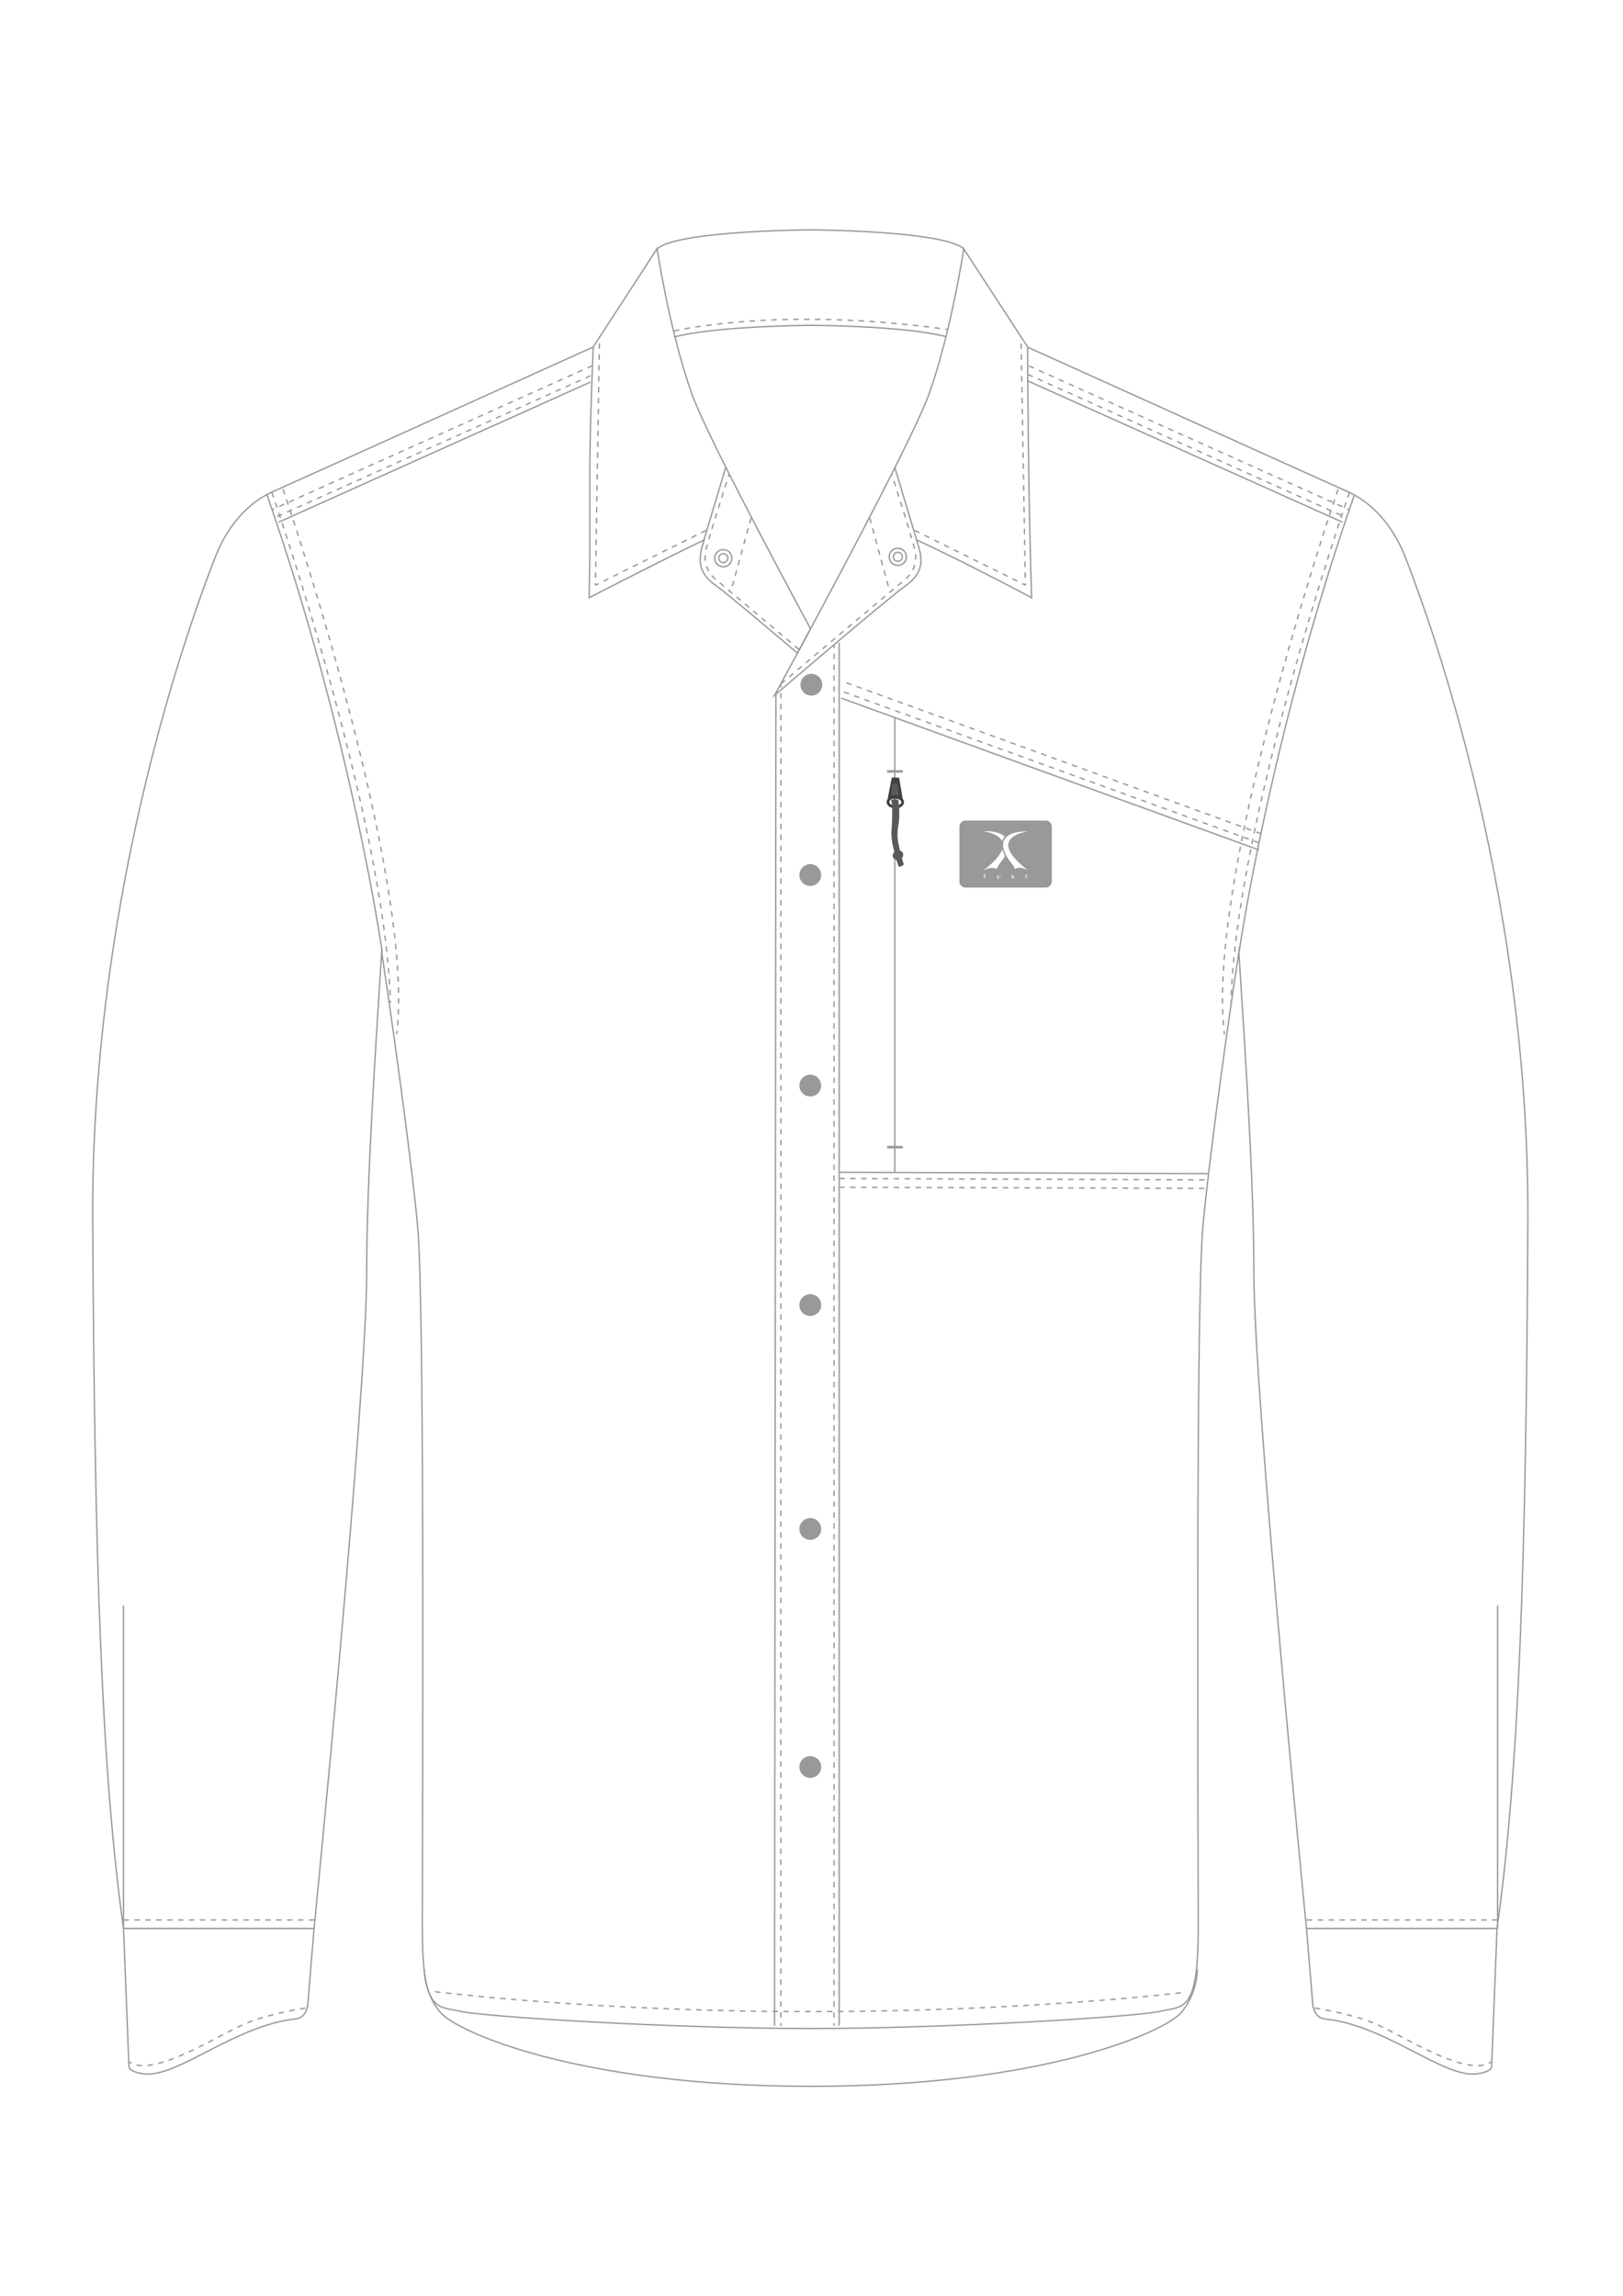 <?xml version="1.0" encoding="UTF-8"?>
<svg xmlns="http://www.w3.org/2000/svg" viewBox="0 0 595.3 841.9"><style type="text/css">  
	.st0{fill:none;stroke:#999999;stroke-width:0.5;stroke-miterlimit:10;}
	.st1{fill:none;stroke:#999999;stroke-width:0.5;stroke-linejoin:bevel;stroke-miterlimit:10;stroke-dasharray:2,2;}
	.st2{fill:none;stroke:#999999;stroke-width:0.5;stroke-linejoin:bevel;stroke-miterlimit:10;}
	.st3{fill:none;stroke:#999999;stroke-width:0.5;stroke-linejoin:bevel;}
	.st4{fill:none;stroke:#999999;stroke-width:0.5;stroke-linejoin:bevel;stroke-dasharray:1.993,1.993;}
	.st5{fill:none;stroke:#999999;stroke-width:0.5;stroke-linejoin:bevel;stroke-dasharray:1.999,1.999;}
	.st6{fill:none;stroke:#404041;stroke-miterlimit:10;}
	.st7{fill:#404041;}
	.st8{fill:#58595B;}
	.st9{fill:#999999;}
</style><path class="st0" d="M155.6 722.3c0 0 0 8.7 5.9 15.7 5.9 7 50.2 27.1 135.9 27.1s130-20.1 135.9-27.1c5.9-7 5.9-15.7 5.9-15.7"/><path class="st0" d="M217.5 127.3c-41.4 18.7-110.4 49.9-117.2 52.9 -12 5.3-18.3 16.3-21.3 24 -6 15.3-45.7 118.3-45 243.7s3.3 202.7 11.3 259.3l2 50.7c0 0-0.2 1.8 5.3 2.6 12.1 1.8 33.3-17.7 55.8-20.1 4.3-0.4 4.5-5.5 4.5-5.5l2.3-27.7c0 0 19.3-194.7 19.3-240.7 0-33.9 3.3-82.7 5.5-117.4 6.1 40.6 11.7 83.8 13.2 100.8 2.7 30.7 1.7 225.7 1.7 257s5.3 28.7 14 30.7 77.5 6.3 128.3 6.3 119.7-4.3 128.3-6.3 14 0.7 14-30.7 -1-226.3 1.7-257c1.5-17 7-60.2 13.2-100.8 2.2 34.8 5.5 83.5 5.5 117.4 0 46 19.3 240.7 19.3 240.7l2.3 27.7c0 0 0.3 5.1 4.5 5.5 22.5 2.3 43.7 21.9 55.8 20.1 5.6-0.8 5.3-2.6 5.3-2.6l2-50.7c8-56.7 10.7-134 11.3-259.3s-39-228.3-45-243.7c-3-7.7-9.4-18.7-21.3-24 -6.8-3-75.5-34.1-117-52.8"/><path class="st0" d="M353.5 91.2c-7.9-6.7-56.2-6.9-56.2-6.9s-48.4 0.2-56.2 6.9"/><path class="st0" d="M346.8 123.4c-15.7-4-49.5-4.1-49.5-4.1s-34.7 0.2-50.1 4.3"/><path class="st0" d="M336.2 198c18 8.3 42.2 21.2 42.2 21.2 -1.3-36.6-1.5-92-1.5-92l-23.4-35.9c0 0-4.6 30.3-12.7 53.1 -7.3 20.3-56.7 110.6-56.7 110.6s41.4-35.5 48.1-40.2 5.7-9.7 5.3-12.2C337.3 201.9 336.9 200.3 336.2 198z"/><path class="st0" d="M258.3 198c-17.1 8.2-42.2 21.2-42.2 21.2 0.8-38.6-0.7-39.8 1.5-92L241 91.2c0 0 4.6 30.3 12.7 53.1 4.8 13.5 28.4 58.1 43.6 86.3l-4.8 8.9c-12.1-10.2-26.4-22.3-30.1-24.9 -6.7-4.7-5.7-9.7-5.3-12.2C257.1 201.9 257.6 200.3 258.3 198z"/><polyline class="st1" points="335.5 194.5 376.1 214.6 374.5 123.4 "/><polyline class="st1" points="259 194.5 218.4 214.6 219.9 123.4 "/><line class="st1" x1="377.4" y1="134.2" x2="495" y2="187"/><line class="st1" x1="377" y1="137.3" x2="493.1" y2="189.5"/><line class="st2" x1="377" y1="139.7" x2="492.4" y2="191.5"/><line class="st1" x1="217.3" y1="134.1" x2="99.6" y2="187"/><line class="st1" x1="216.6" y1="137.8" x2="101.5" y2="189.5"/><line class="st2" x1="216.6" y1="140.1" x2="102.2" y2="191.5"/><line class="st2" x1="284.6" y1="253.9" x2="284.1" y2="742.9"/><line class="st2" x1="307.8" y1="235.7" x2="307.8" y2="742.9"/><line class="st3" x1="305.9" y1="236.7" x2="305.9" y2="237.7"/><line class="st4" x1="305.9" y1="239.7" x2="305.9" y2="740.9"/><line class="st3" x1="305.9" y1="741.9" x2="305.9" y2="742.9"/><line class="st3" x1="286.4" y1="251.1" x2="286.4" y2="252.1"/><line class="st5" x1="286.4" y1="254.1" x2="286.4" y2="740.9"/><line class="st3" x1="286.4" y1="741.9" x2="286.4" y2="742.9"/><line class="st2" x1="336.2" y1="198" x2="328.2" y2="171.4"/><path class="st1" d="M286.4 250.8l45.9-38.6c0 0 5.1-3.7 3.1-11.2 -2-7.5-8.3-27-8.3-27"/><line class="st1" x1="319" y1="189.9" x2="326.4" y2="217.1"/><line class="st2" x1="258.2" y1="198" x2="266.2" y2="171.4"/><path class="st1" d="M293.1 238.2l-30.9-26c0 0-5.1-3.7-3.1-11.2 2-7.5 8.3-27 8.3-27"/><line class="st1" x1="275.5" y1="189.9" x2="268" y2="217.1"/><path class="st1" d="M247.2 121.4c0 0 38-9.3 100.2-0.6"/><line class="st2" x1="45.3" y1="707.2" x2="115.3" y2="707.2"/><line class="st1" x1="45.3" y1="704.1" x2="115.3" y2="704.1"/><line class="st2" x1="549.3" y1="707.2" x2="479.3" y2="707.2"/><line class="st1" x1="549.3" y1="704.1" x2="479.3" y2="704.1"/><path class="st1" d="M159.6 730.4c0 0 57.5 7.3 137.8 7.3s137.3-7.1 137.3-7.1"/><line class="st2" x1="461.8" y1="311.7" x2="308.5" y2="256"/><line class="st1" x1="461.8" y1="309.1" x2="308.5" y2="253.4"/><line class="st1" x1="462.7" y1="305.8" x2="309.4" y2="250"/><line class="st2" x1="307.8" y1="429.9" x2="443" y2="430.4"/><line class="st1" x1="307.8" y1="432.2" x2="442" y2="432.7"/><line class="st1" x1="307.8" y1="435.4" x2="442" y2="435.8"/><path class="st0" d="M325.4 282.6c0.2 0 0.2 0.6 0.3 0.6 0.2 0 0.2-0.6 0.3-0.6 0.2 0 0.2 0.6 0.3 0.6 0.2 0 0.2-0.6 0.3-0.6 0.2 0 0.2 0.6 0.3 0.6 0.2 0 0.2-0.6 0.3-0.6 0.2 0 0.2 0.6 0.3 0.6 0.2 0 0.2-0.6 0.3-0.6 0.2 0 0.2 0.6 0.3 0.6 0.2 0 0.2-0.6 0.3-0.6 0.2 0 0.2 0.6 0.3 0.6 0.2 0 0.2-0.6 0.3-0.6 0.2 0 0.2 0.6 0.3 0.6 0.2 0 0.2-0.6 0.3-0.6 0.2 0 0.2 0.6 0.3 0.6 0.2 0 0.2-0.6 0.3-0.6 0.2 0 0.2 0.6 0.3 0.6 0.2 0 0.2-0.6 0.3-0.6s0.2 0.6 0.3 0.6"/><path class="st0" d="M325.4 420.4c0.2 0 0.2 0.6 0.3 0.6 0.2 0 0.2-0.6 0.3-0.6 0.2 0 0.2 0.6 0.3 0.6 0.2 0 0.2-0.6 0.3-0.6 0.2 0 0.2 0.6 0.3 0.6 0.2 0 0.2-0.6 0.3-0.6 0.2 0 0.2 0.6 0.3 0.6 0.2 0 0.2-0.6 0.3-0.6 0.2 0 0.2 0.6 0.3 0.6 0.2 0 0.2-0.6 0.3-0.6 0.2 0 0.2 0.6 0.3 0.6 0.2 0 0.2-0.6 0.3-0.6 0.2 0 0.2 0.6 0.3 0.6 0.2 0 0.2-0.6 0.3-0.6 0.2 0 0.2 0.6 0.3 0.6 0.2 0 0.2-0.6 0.3-0.6 0.2 0 0.2 0.6 0.3 0.6 0.2 0 0.2-0.6 0.3-0.6s0.2 0.6 0.3 0.6"/><line class="st2" x1="328.2" y1="263.1" x2="328.2" y2="429.9"/><ellipse transform="matrix(0.026 -1 1 0.026 25.657 614.801)" class="st6" cx="328.3" cy="294.2" rx="1.8" ry="2.7"/><polygon class="st7" points="325.6 292.9 331.1 293 329.8 285.2 327.1 285.1 "/><path class="st8" d="M329.5 293.4c0 0 0.8 5.3 0 9.3 -0.8 4.1 0.2 7.4 0.6 9.2 0 0 2.1 0.7 0.7 2.9l0.7 2.2c0 0-0.8 1-1.9 0.8l-0.8-2.4c0 0-2.6-1.1-0.7-3 0 0-1.4-4-1.1-7.9 0.3-3.9 0.4-9.3-0.1-11.1C327 293.4 328.1 292.8 329.5 293.4z"/><path class="st8" d="M329.6 291.8c0 0-1.5-0.5-2.6 0 0 0-0.3-1.7 0.3-4.2 0 0 1-0.8 1.9 0C329.2 287.5 329.8 289.4 329.6 291.8z"/><circle class="st9" cx="297.6" cy="251.1" r="4"/><circle class="st9" cx="297.2" cy="478.6" r="4"/><circle class="st9" cx="297.2" cy="560.7" r="4"/><circle class="st9" cx="297.2" cy="648" r="4"/><circle class="st9" cx="297.2" cy="398.1" r="4"/><circle class="st9" cx="297.2" cy="320.9" r="4"/><path class="st9" d="M383.5 300.9h-29.3c-1.3 0-2.3 1-2.3 2.3v20c0 1.3 1 2.3 2.3 2.3h29.3c1.3 0 2.3-1 2.3-2.3v-20C385.8 301.9 384.8 300.9 383.5 300.9zM368.5 306.8c0 0-0.6 0.5-0.9 1.7 -1.4-3-7-3.7-7-3.7C364.5 304.7 367.1 305.5 368.5 306.8zM361.7 321c-0.1 0-0.3 0-0.4 0 0 0.1 0 0.3 0 0.4 0 0.2 0 0.5 0 0.7H361c0-0.2 0-0.4 0-0.7 0-0.1 0-0.3 0-0.4 -0.1 0-0.2 0-0.4 0l0-0.2h1L361.7 321zM366.8 321.5c0 0.4-0.2 0.7-0.5 0.7 -0.2 0-0.3 0-0.4-0.1 -0.1-0.1-0.1-0.3-0.1-0.5 0-0.2 0-0.4 0-0.7h0.3c0 0.2 0 0.4 0 0.6 0 0.2 0 0.3 0.1 0.4s0.1 0.1 0.2 0.1c0.1 0 0.2 0 0.2-0.1 0-0.1 0.1-0.2 0.1-0.4 0-0.2 0-0.4 0-0.6h0.3C366.8 321 366.8 321.2 366.8 321.5zM366.7 316.7c-1.1 1.4-1.1 2-1.1 2 -2-1.2-5 0.6-5 0.6 4.3-3.3 6.3-5.8 7-7.8 0.3 1.1 1 2.4 1 2.4C368.1 314.8 367.4 315.8 366.7 316.7zM371.3 322.1c-0.1 0-0.2 0-0.3 0l0-0.2c0.1 0 0.2 0.1 0.3 0.1 0.1 0 0.2 0 0.2 0 0 0 0.1-0.1 0.1-0.1 0 0 0-0.1-0.1-0.1 0 0-0.1-0.1-0.2-0.1 -0.1 0-0.2-0.1-0.2-0.1 -0.1-0.1-0.1-0.1-0.1-0.2 0-0.1 0-0.2 0.1-0.3 0.1-0.1 0.2-0.1 0.4-0.1 0.1 0 0.2 0 0.3 0l0 0.2c-0.1 0-0.2 0-0.3 0 -0.2 0-0.2 0-0.2 0.1 0 0 0 0.1 0.1 0.1 0 0 0.1 0.1 0.2 0.1 0.1 0 0.2 0.1 0.3 0.1 0.1 0.1 0.1 0.2 0.1 0.3C371.9 322 371.7 322.1 371.3 322.1zM376.7 322.1c0 0 0-0.1-0.1-0.3 -0.1-0.1-0.1-0.2-0.2-0.3h0c0 0-0.1 0.1-0.1 0.3 -0.1 0.1-0.1 0.2-0.1 0.3h-0.3c0 0 0.1-0.1 0.2-0.3 0.1-0.2 0.2-0.3 0.2-0.4v0c0 0-0.1-0.1-0.2-0.3 -0.1-0.2-0.2-0.3-0.2-0.3h0.3c0 0 0 0.1 0.1 0.2 0.1 0.1 0.1 0.2 0.1 0.2h0c0 0 0.1-0.1 0.1-0.2 0.1-0.1 0.1-0.2 0.1-0.2h0.3c0 0-0.1 0.1-0.2 0.3 -0.1 0.2-0.2 0.3-0.2 0.3v0c0 0 0.1 0.2 0.2 0.4 0.1 0.2 0.2 0.3 0.2 0.3H376.7zM377.2 319.3c0 0-2.9-1.9-5-0.6 0 0 0-0.6-1.1-2 -0.9-1.1-1.7-2.2-2.2-3.3 -0.6-1.2-1-2.4-1-3.4 0 0 0-0.1 0-0.1 0-1 0.3-1.9 1-2.7 1.3-1.5 4-2.4 8.3-2.3 0 0-7.3 0.8-7.4 5 0 0 0 0.1 0 0.1C369.9 312.1 371.7 315.1 377.2 319.3z"/><path class="st2" d="M454.5 349.1c0 0 11.2-78.7 42.3-167.7"/><path class="st1" d="M495 180.5c0 0-41.7 120-43.5 187.2"/><path class="st1" d="M490.8 179.4c0 0-48.8 142-41.7 199.9"/><path class="st2" d="M140.2 349.1c0 0-11.2-78.7-42.3-167.7"/><path class="st1" d="M99.7 180.5c0 0 41.7 120 43.5 187.2"/><path class="st1" d="M103.8 179.4c0 0 48.8 142 41.7 199.9"/><path class="st1" d="M482.3 736.4c0 0 12 1.8 20.8 5.2 9.9 3.8 34.6 20.7 43.8 14.6"/><path class="st1" d="M112 736.4c0 0-12 1.8-20.8 5.2 -9.9 3.8-34.6 20.7-43.8 14.6"/><line class="st2" x1="549.3" y1="707.2" x2="549.3" y2="588.8"/><line class="st2" x1="45.3" y1="707.2" x2="45.3" y2="588.8"/><path class="st9" d="M329.3 201.3c1.6 0 2.9 1.3 2.9 2.9s-1.3 2.9-2.9 2.9 -2.9-1.3-2.9-2.9S327.7 201.3 329.3 201.3M329.3 200.8c-1.9 0-3.4 1.5-3.4 3.4s1.5 3.4 3.4 3.4c1.9 0 3.4-1.5 3.4-3.4S331.2 200.8 329.3 200.8L329.3 200.8z"/><path class="st9" d="M329.3 202.8c0.8 0 1.4 0.6 1.4 1.4 0 0.8-0.6 1.4-1.4 1.4 -0.8 0-1.4-0.6-1.4-1.4C327.9 203.5 328.5 202.8 329.3 202.8M329.3 202.3c-1.1 0-1.9 0.9-1.9 1.9s0.9 1.9 1.9 1.9c1.1 0 1.9-0.9 1.9-1.9S330.4 202.3 329.3 202.3L329.3 202.3z"/><path class="st9" d="M265.3 201.8c1.6 0 2.9 1.3 2.9 2.9s-1.3 2.9-2.9 2.9 -2.9-1.3-2.9-2.9S263.7 201.8 265.3 201.8M265.3 201.3c-1.9 0-3.4 1.5-3.4 3.4 0 1.9 1.5 3.4 3.4 3.4s3.4-1.5 3.4-3.4C268.7 202.9 267.2 201.3 265.3 201.3L265.3 201.3z"/><path class="st9" d="M265.3 203.3c0.8 0 1.4 0.6 1.4 1.4 0 0.8-0.6 1.4-1.4 1.4s-1.4-0.6-1.4-1.4C263.8 204 264.5 203.3 265.3 203.3M265.3 202.8c-1.1 0-1.9 0.9-1.9 1.9s0.9 1.9 1.9 1.9 1.9-0.9 1.9-1.9S266.4 202.8 265.3 202.8L265.3 202.8z"/></svg>
